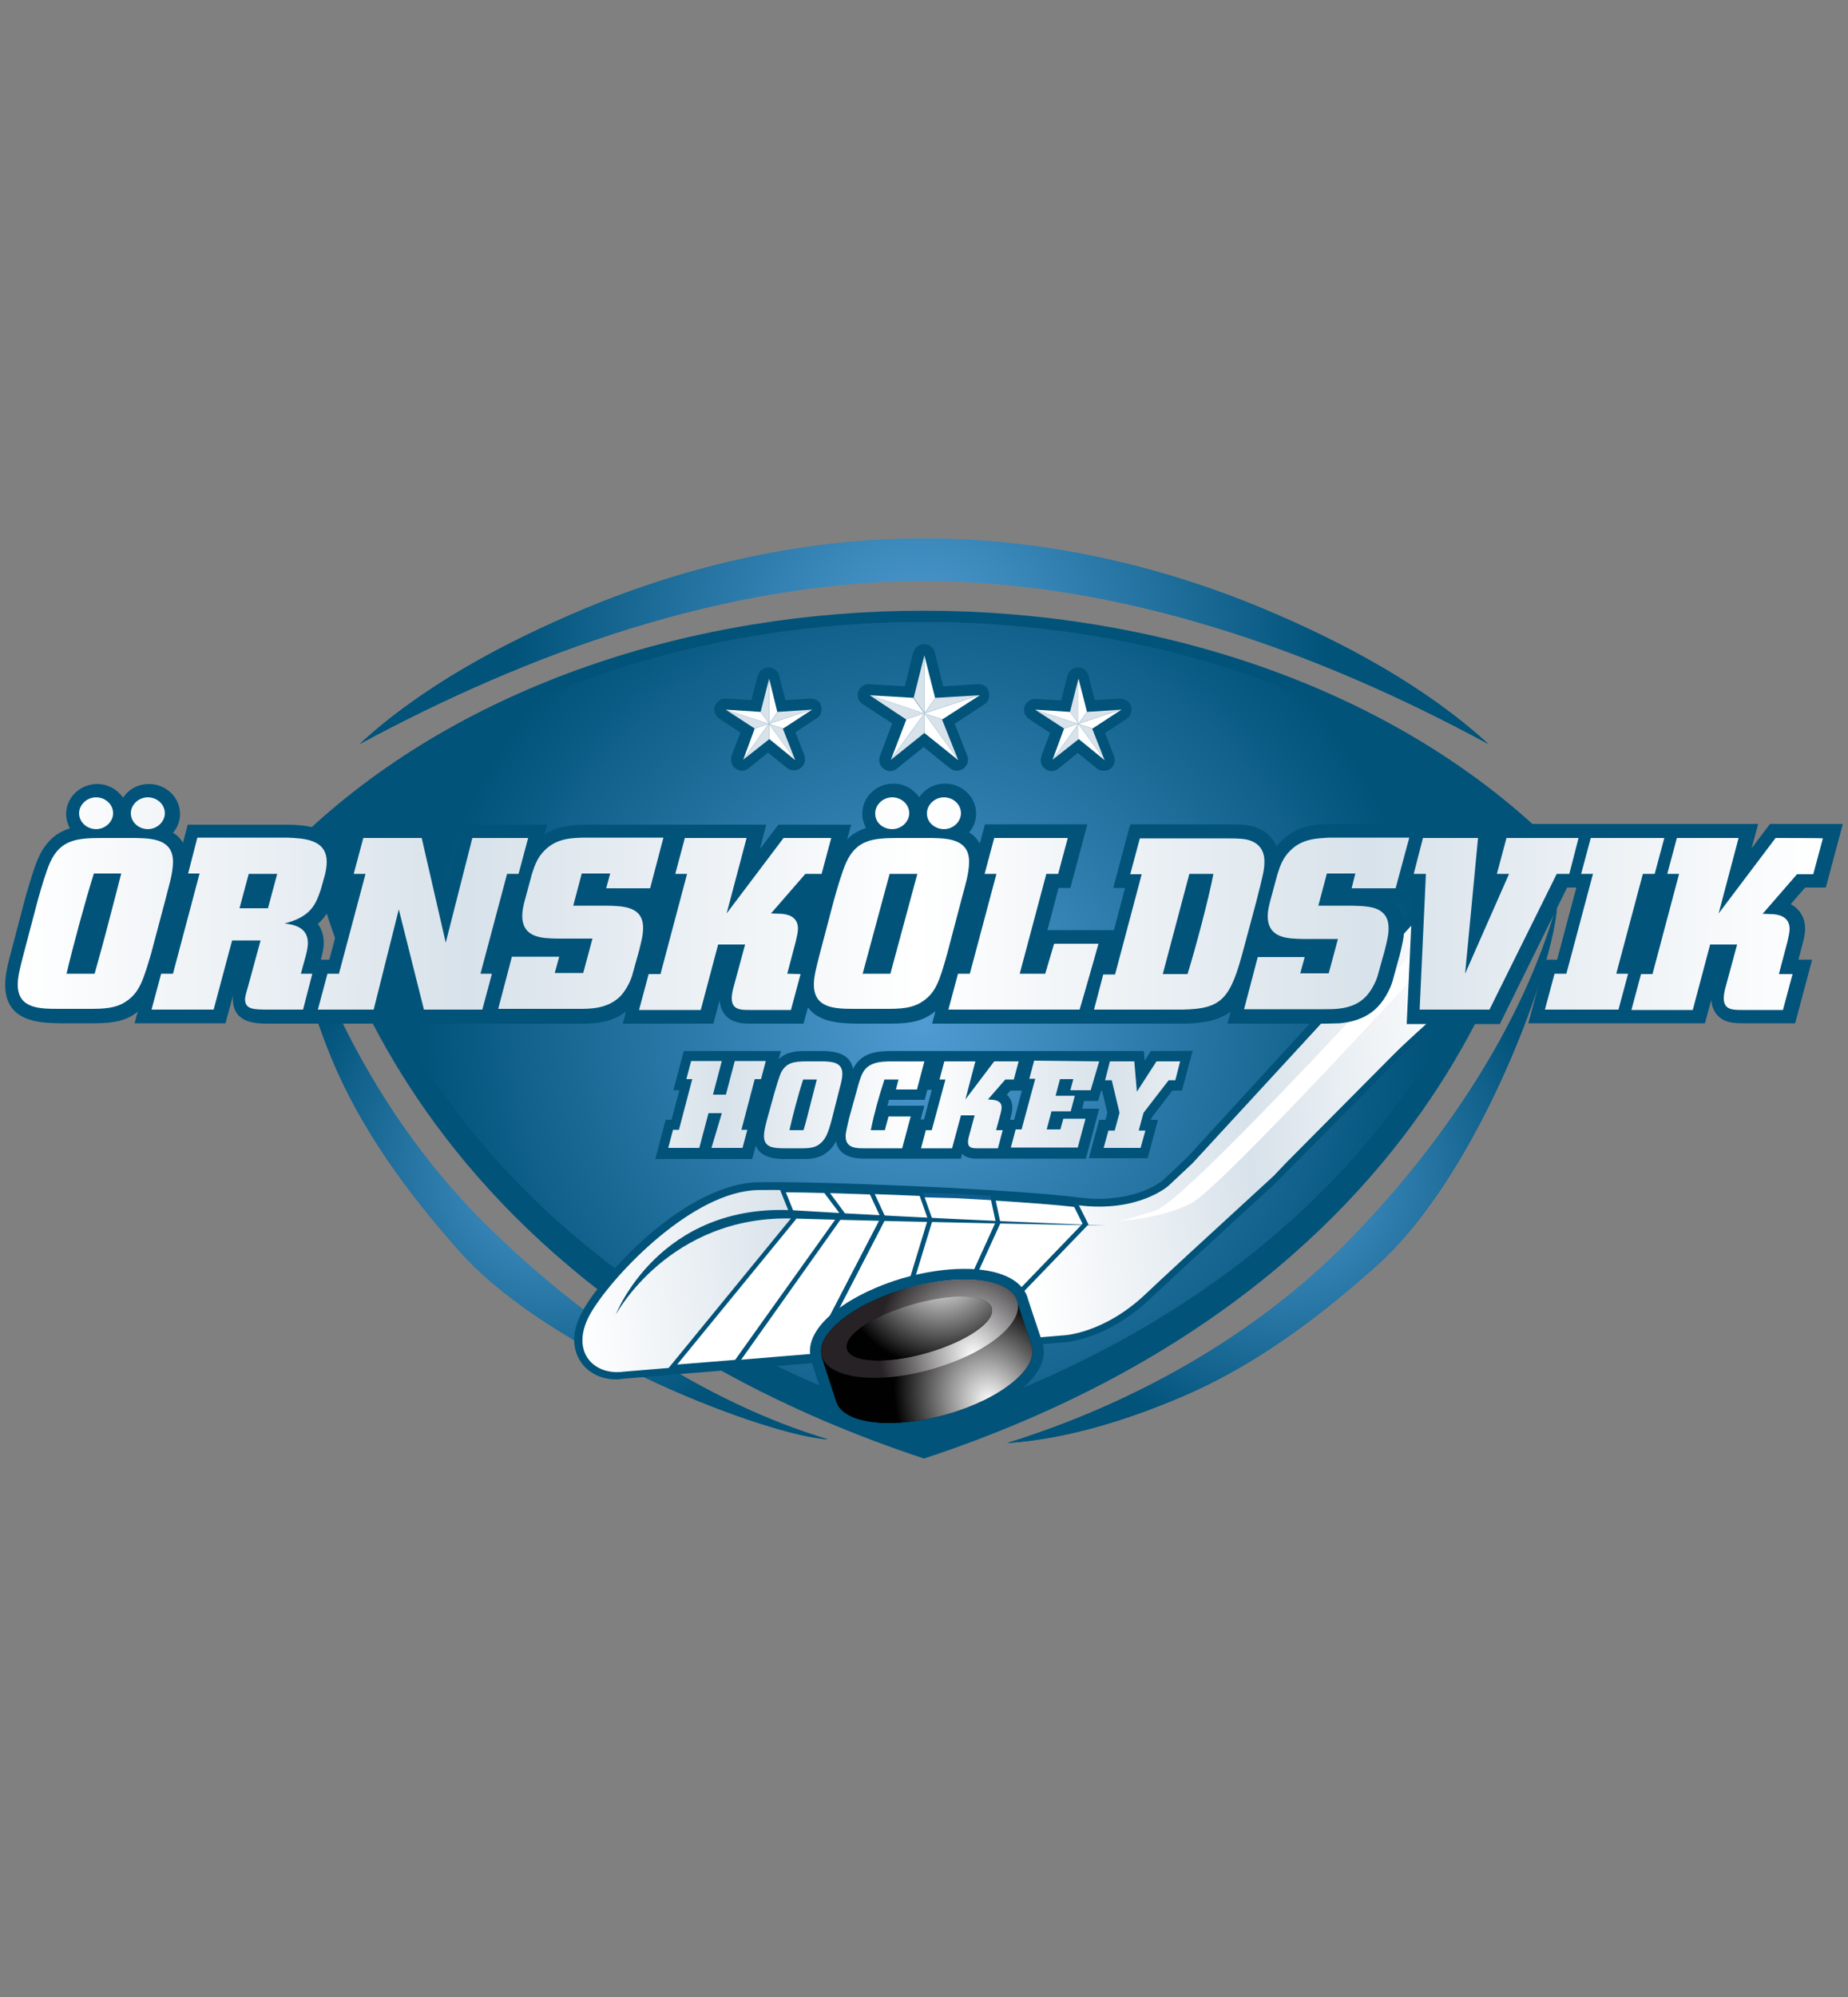 <?xml version="1.0" encoding="utf-8"?>
<!-- Generator: Adobe Illustrator 25.2.1, SVG Export Plug-In . SVG Version: 6.00 Build 0)  -->
<svg version="1.1" id="Layer_1" xmlns="http://www.w3.org/2000/svg" xmlns:xlink="http://www.w3.org/1999/xlink" x="0px" y="0px"
	 width="500px" height="540px" viewBox="0 0 500 540" style="enable-background:new 0 0 500 540;" xml:space="preserve">
<rect x="0" y="0" width="500" height="540" fill="#808080" stroke="none"/>
<style type="text/css">
	.st0{fill:#01537A;}
	.st1{fill:url(#SVGID_2_);}
	.st2{clip-path:url(#SVGID_4_);fill:url(#SVGID_6_);}
	.st3{fill:url(#SVGID_7_);}
	.st4{clip-path:url(#SVGID_10_);fill:url(#SVGID_11_);}
	.st5{fill:url(#SVGID_12_);}
	.st6{clip-path:url(#SVGID_15_);fill:url(#SVGID_16_);}
	.st7{fill:url(#SVGID_17_);}
	.st8{clip-path:url(#SVGID_19_);fill:url(#SVGID_20_);}
	.st9{fill:#0F5D8F;}
	.st10{fill:#D8E2EA;}
	.st11{fill:#FFFFFF;}
	.st12{clip-path:url(#SVGID_22_);fill:url(#SVGID_23_);}
	.st13{clip-path:url(#SVGID_25_);fill:url(#SVGID_26_);}
	.st14{clip-path:url(#SVGID_28_);fill:url(#SVGID_29_);}
	.st15{clip-path:url(#SVGID_31_);fill:url(#SVGID_32_);}
	.st16{clip-path:url(#SVGID_34_);fill:url(#SVGID_35_);}
	.st17{clip-path:url(#SVGID_37_);fill:url(#SVGID_38_);}
	.st18{clip-path:url(#SVGID_40_);fill:url(#SVGID_41_);}
	.st19{clip-path:url(#SVGID_43_);fill:url(#SVGID_44_);}
	.st20{clip-path:url(#SVGID_46_);fill:url(#SVGID_47_);}
	.st21{clip-path:url(#SVGID_49_);fill:url(#SVGID_50_);}
	.st22{clip-path:url(#SVGID_52_);fill:url(#SVGID_53_);}
	.st23{clip-path:url(#SVGID_55_);fill:url(#SVGID_56_);}
	.st24{clip-path:url(#SVGID_58_);fill:url(#SVGID_59_);}
	.st25{clip-path:url(#SVGID_61_);fill:url(#SVGID_62_);}
	.st26{clip-path:url(#SVGID_64_);fill:url(#SVGID_65_);}
	.st27{clip-path:url(#SVGID_67_);fill:url(#SVGID_68_);}
	.st28{clip-path:url(#SVGID_70_);fill:url(#SVGID_71_);}
	.st29{clip-path:url(#SVGID_73_);fill:url(#SVGID_74_);}
	.st30{fill:#15547E;}
	.st31{clip-path:url(#SVGID_76_);fill:url(#SVGID_77_);}
	.st32{fill:url(#SVGID_78_);}
	.st33{clip-path:url(#SVGID_81_);fill:url(#SVGID_82_);}
	.st34{fill:url(#SVGID_83_);}
	.st35{clip-path:url(#SVGID_86_);fill:url(#SVGID_87_);}
	.st36{fill:url(#SVGID_89_);}
	.st37{clip-path:url(#SVGID_91_);fill:url(#SVGID_92_);}
	.st38{fill:url(#SVGID_93_);}
	.st39{fill:url(#SVGID_94_);}
	.st40{fill:url(#SVGID_95_);}
	.st41{fill:url(#SVGID_96_);}
	.st42{fill:url(#SVGID_97_);}
	.st43{fill:url(#SVGID_98_);}
	.st44{fill:url(#SVGID_99_);}
	.st45{fill:url(#SVGID_100_);}
	.st46{fill:url(#SVGID_101_);}
	.st47{fill:url(#SVGID_102_);}
	.st48{fill:url(#SVGID_103_);}
	.st49{fill:url(#SVGID_104_);}
	.st50{fill:url(#SVGID_105_);}
	.st51{fill:url(#SVGID_106_);}
	.st52{fill:url(#SVGID_107_);}
	.st53{fill:url(#SVGID_108_);}
	.st54{fill:url(#SVGID_109_);}
</style>
<g>
	<g>
		<path class="st0" d="M250,394.4c154.5-51,166.8-169.6,166.8-169.6c-85.1-79.4-248.2-79.7-333.7,0C83.2,224.8,95.5,343.3,250,394.4
			"/>
	</g>
	<g>
		<g>
			
				<radialGradient id="SVGID_2_" cx="250" cy="263.288" r="136.924" gradientTransform="matrix(1 0 0 -1 0 540)" gradientUnits="userSpaceOnUse">
				<stop  offset="0" style="stop-color:#4D9BD2"/>
				<stop  offset="1" style="stop-color:#11537B"/>
			</radialGradient>
			<path id="SVGID_1_" class="st1" d="M89.6,224.7c0,0,11.8,112.2,160.4,160.5c148.6-48.3,160.4-160.5,160.4-160.5
				c-40.9-37.6-100.7-56.5-160.5-56.5C190.3,168.2,130.6,187,89.6,224.7"/>
		</g>
		<g>
			<defs>
				<path id="SVGID_3_" d="M89.6,224.7c0,0,11.8,112.2,160.4,160.5c148.6-48.3,160.4-160.5,160.4-160.5
					c-40.9-37.6-100.7-56.5-160.5-56.5C190.3,168.2,130.6,187,89.6,224.7"/>
			</defs>
			<clipPath id="SVGID_4_">
				<use xlink:href="#SVGID_3_"  style="overflow:visible;"/>
			</clipPath>
			
				<radialGradient id="SVGID_6_" cx="250" cy="263.292" r="136.926" gradientTransform="matrix(1 0 0 -1 0 540)" gradientUnits="userSpaceOnUse">
				<stop  offset="0" style="stop-color:#509BD2"/>
				<stop  offset="1" style="stop-color:#01537A"/>
			</radialGradient>
			<rect x="89.6" y="168.2" class="st2" width="320.8" height="217"/>
		</g>
	</g>
	<g>
		<g>
			
				<radialGradient id="SVGID_7_" cx="151.286" cy="225.325" r="73.639" gradientTransform="matrix(1 0 0 -1 0 540)" gradientUnits="userSpaceOnUse">
				<stop  offset="0" style="stop-color:#509BD2"/>
				<stop  offset="1" style="stop-color:#01537A"/>
			</radialGradient>
			<path id="SVGID_5_" class="st3" d="M89.6,285.9c7.8,19,20.3,36.2,34.5,52.2c25,28.3,84.3,50.3,99.9,51.1
				c-33.6-10-66.7-32.5-92.6-58.1c-25.8-25.5-43.4-58.3-52.9-91C79,255.2,83.6,271.1,89.6,285.9"/>
		</g>
		<g>
			<defs>
				<path id="SVGID_8_" d="M89.6,285.9c7.8,19,20.3,36.2,34.5,52.2c25,28.3,84.3,50.3,99.9,51.1c-33.6-10-66.7-32.5-92.6-58.1
					c-25.8-25.5-43.4-58.3-52.9-91C79,255.2,83.6,271.1,89.6,285.9"/>
			</defs>
			<clipPath id="SVGID_10_">
				<use xlink:href="#SVGID_8_"  style="overflow:visible;"/>
			</clipPath>
			
				<radialGradient id="SVGID_11_" cx="-382.058" cy="226.647" r="1.199" gradientTransform="matrix(61.544 0 0 61.544 23664.266 -13633.948)" gradientUnits="userSpaceOnUse">
				<stop  offset="0" style="stop-color:#509BD2"/>
				<stop  offset="1" style="stop-color:#01537A"/>
			</radialGradient>
			<rect x="78.6" y="240.1" class="st4" width="145.4" height="149.1"/>
		</g>
	</g>
	<g>
		<g>
			
				<radialGradient id="SVGID_12_" cx="346.9" cy="222.788" r="73.7" gradientTransform="matrix(1 0 0 -1 0 540)" gradientUnits="userSpaceOnUse">
				<stop  offset="0" style="stop-color:#509BD2"/>
				<stop  offset="1" style="stop-color:#01537A"/>
			</radialGradient>
			<path id="SVGID_9_" class="st5" d="M364.7,335.7c-25.5,25.9-58.7,44.1-92.2,54.5c15.6-1,31.9-6,47-12.4
				c19.4-8.2,36.7-21,52.7-35.3c28.4-25.2,48.9-83.2,49.1-98.3C412.2,277,390.2,309.8,364.7,335.7"/>
		</g>
		<g>
			<defs>
				<path id="SVGID_14_" d="M364.7,335.7c-25.5,25.9-58.7,44.1-92.2,54.5c15.6-1,31.9-6,47-12.4c19.4-8.2,36.7-21,52.7-35.3
					c28.4-25.2,48.9-83.2,49.1-98.3C412.2,277,390.2,309.8,364.7,335.7"/>
			</defs>
			<clipPath id="SVGID_15_">
				<use xlink:href="#SVGID_14_"  style="overflow:visible;"/>
			</clipPath>
			
				<radialGradient id="SVGID_16_" cx="-380.433" cy="226.682" r="1.168" gradientTransform="matrix(62.97 0 0 62.97 24302.715 -13956.923)" gradientUnits="userSpaceOnUse">
				<stop  offset="0" style="stop-color:#509BD2"/>
				<stop  offset="1" style="stop-color:#01537A"/>
			</radialGradient>
			<rect x="272.5" y="244.2" class="st6" width="148.8" height="146"/>
		</g>
	</g>
	<g>
		<g>
			
				<radialGradient id="SVGID_17_" cx="250.013" cy="366.551" r="109.78" gradientTransform="matrix(1 0 0 -1 0 540)" gradientUnits="userSpaceOnUse">
				<stop  offset="0" style="stop-color:#509BD2"/>
				<stop  offset="1" style="stop-color:#01537A"/>
			</radialGradient>
			<path id="SVGID_13_" class="st7" d="M250,145.6c-31.9,0-63.3,7.1-91.8,19c-22.2,9.3-44.2,21.2-60.9,36.6
				c45.2-24.4,98.7-44.1,152.7-44.1c54,0,107.6,19.6,152.7,44.1c-16.8-15.4-38.7-27.3-60.9-36.6C313.3,152.7,281.9,145.6,250,145.6z
				"/>
		</g>
		<g>
			<defs>
				<path id="SVGID_18_" d="M250,145.6c-31.9,0-63.3,7.1-91.8,19c-22.2,9.3-44.2,21.2-60.9,36.6c45.2-24.4,98.7-44.1,152.7-44.1
					c54,0,107.6,19.6,152.7,44.1c-16.8-15.4-38.7-27.3-60.9-36.6C313.3,152.7,281.9,145.6,250,145.6z"/>
			</defs>
			<clipPath id="SVGID_19_">
				<use xlink:href="#SVGID_18_"  style="overflow:visible;"/>
			</clipPath>
			
				<radialGradient id="SVGID_20_" cx="-385.578" cy="226.143" r="0.851" gradientTransform="matrix(129.264 0 0 129.264 50090.277 -29058.691)" gradientUnits="userSpaceOnUse">
				<stop  offset="0" style="stop-color:#509BD2"/>
				<stop  offset="1" style="stop-color:#01537A"/>
			</radialGradient>
			<rect x="97.3" y="145.6" class="st8" width="305.5" height="55.6"/>
		</g>
	</g>
	<polygon class="st9" points="317.1,310.4 316.6,310 316.6,310 316.6,310 	"/>
	<g>
		<g>
			<path class="st0" d="M264.8,185c-0.1,0-0.1,0-0.2,0l-9.4,0.6l-2.3-9.2c-0.3-1.3-1.5-2.2-2.9-2.2l0,0c-1.4,0-2.5,0.9-2.9,2.2
				l-2.3,9.2l-9.6-0.6c-1.3-0.1-2.5,0.8-3,2c-0.4,1.3,0.1,2.7,1.2,3.4l8,5.2l-3.2,8.5c0,0,0,0,0,0.1l-0.1,0.2
				c-0.5,1.3-0.1,2.7,1,3.5c0.5,0.4,1.1,0.6,1.7,0.6c0.7,0,1.3-0.2,1.9-0.7l7.2-5.8l7.2,5.8c1,0.8,2.5,0.8,3.6,0
				c1.1-0.8,1.5-2.3,1-3.5l-3.4-8.6l8.1-5.3c1.1-0.7,1.5-2.1,1.1-3.4C267.3,185.8,266.1,185,264.8,185z"/>
			<path class="st0" d="M306,190.9c-0.3-1-1.2-1.7-2.2-1.9c-0.3-0.1-0.6-0.1-0.9-0.1l-6.7,0.4l-1.7-6.6c-0.3-1.4-1.6-2.3-3-2.2
				c-1.3,0.1-2.4,1-2.7,2.3l-1.7,6.6l-6.9-0.4c-1.3-0.1-2.5,0.8-3,2c-0.4,1.3,0.1,2.7,1.2,3.4l5.7,3.8l-2.3,6.1c0,0,0,0.1,0,0.1
				c0,0,0,0.1,0,0.1c-0.5,1.2-0.1,2.7,1,3.4c0.5,0.4,1.1,0.6,1.7,0.6c0.7,0,1.3-0.2,1.9-0.7l5.2-4.2l5.2,4.2c1,0.8,2.5,0.8,3.6,0.1
				c1.1-0.8,1.5-2.2,1-3.5c0-0.1-0.1-0.1-0.1-0.2l-2.3-6l5.8-3.8C306,193.6,306.4,192.2,306,190.9z"/>
			<path class="st0" d="M220.1,189c-0.3-0.1-0.6-0.1-0.9-0.1l-6.7,0.4l-1.7-6.6c-0.3-1.3-1.5-2.2-2.9-2.2l0,0
				c-1.4,0-2.5,0.9-2.9,2.2l-1.7,6.6l-6.9-0.4c-1.3-0.1-2.5,0.8-3,2c-0.4,1.3,0.1,2.7,1.2,3.4l5.7,3.8l-2.3,6.1c0,0,0,0,0,0
				c0,0,0,0.1,0,0.1c-0.5,1.2-0.1,2.7,1,3.5c0.5,0.4,1.1,0.6,1.7,0.6c0.7,0,1.3-0.2,1.9-0.7l5.2-4.2l5.2,4.2c1,0.8,2.5,0.8,3.6,0
				c1.1-0.8,1.5-2.2,1-3.5c0,0,0,0,0-0.1l-2.4-6.1l5.8-3.8c1.1-0.7,1.6-2.1,1.1-3.4C222,189.9,221.1,189.2,220.1,189z"/>
		</g>
		<g>
			<polygon class="st10" points="247.2,188.7 247.2,188.7 250.1,192.8 250.1,177.2 			"/>
			<polygon class="st11" points="245.1,194.5 245.2,194.6 241.1,205.3 250.1,192.9 250,192.9 			"/>
			<polygon class="st10" points="235.3,188 245.1,194.5 250,192.9 			"/>
			<g>
				<g>
					<defs>
						<polygon id="SVGID_21_" points="250,192.9 250.1,192.9 250.1,192.9 250.1,192.9 						"/>
					</defs>
					<clipPath id="SVGID_22_">
						<use xlink:href="#SVGID_21_"  style="overflow:visible;"/>
					</clipPath>
					
						<linearGradient id="SVGID_23_" gradientUnits="userSpaceOnUse" x1="8.366" y1="15487.748" x2="10.719" y2="15487.748" gradientTransform="matrix(-1.400000e-03 -3.420000e-02 3.420000e-02 -1.400000e-03 -279.595 214.905)">
						<stop  offset="0" style="stop-color:#FFFFFF"/>
						<stop  offset="0.25" style="stop-color:#CCD8E1"/>
						<stop  offset="0.5" style="stop-color:#FFFFFF"/>
						<stop  offset="0.75" style="stop-color:#CCD8E1"/>
						<stop  offset="1" style="stop-color:#FFFFFF"/>
					</linearGradient>
					<rect x="250" y="192.9" class="st12" width="0.1" height="0.1"/>
				</g>
			</g>
			<polygon class="st11" points="235.2,188 235.3,188 250,192.9 250.1,192.9 250.1,192.9 247.1,188.7 			"/>
			<g>
				<g>
					<defs>
						<polygon id="SVGID_24_" points="250.1,192.9 250.1,192.9 250.1,192.9 						"/>
					</defs>
					<clipPath id="SVGID_25_">
						<use xlink:href="#SVGID_24_"  style="overflow:visible;"/>
					</clipPath>
					
						<linearGradient id="SVGID_26_" gradientUnits="userSpaceOnUse" x1="-47.007" y1="14321.666" x2="-44.6" y2="14321.666" gradientTransform="matrix(-1.600000e-03 -3.710000e-02 3.710000e-02 -1.600000e-03 -281.3 214.124)">
						<stop  offset="0" style="stop-color:#FFFFFF"/>
						<stop  offset="0.25" style="stop-color:#CCD8E1"/>
						<stop  offset="0.5" style="stop-color:#FFFFFF"/>
						<stop  offset="0.75" style="stop-color:#CCD8E1"/>
						<stop  offset="1" style="stop-color:#FFFFFF"/>
					</linearGradient>
					<rect x="250.1" y="192.9" class="st13" width="0" height="0.1"/>
				</g>
			</g>
			<polygon class="st10" points="241.1,205.3 241,205.5 250.1,198.2 250.1,192.9 250.1,192.9 			"/>
			<g>
				<g>
					<defs>
						<polygon id="SVGID_27_" points="250.1,192.9 250.1,192.9 250.1,192.9 						"/>
					</defs>
					<clipPath id="SVGID_28_">
						<use xlink:href="#SVGID_27_"  style="overflow:visible;"/>
					</clipPath>
				</g>
			</g>
			<g>
				<g>
					<defs>
						<rect id="SVGID_30_" x="250.1" y="192.9" width="0" height="0"/>
					</defs>
					<clipPath id="SVGID_29_">
						<use xlink:href="#SVGID_30_"  style="overflow:visible;"/>
					</clipPath>
					
						<linearGradient id="SVGID_31_" gradientUnits="userSpaceOnUse" x1="250.121" y1="192.866" x2="250.129" y2="192.866" gradientTransform="matrix(-2.000000e-04 -5.900000e-03 5.900000e-03 -2.000000e-04 -272.507 225.641)">
						<stop  offset="0" style="stop-color:#FFFFFF"/>
						<stop  offset="0.25" style="stop-color:#CCD8E1"/>
						<stop  offset="0.5" style="stop-color:#FFFFFF"/>
						<stop  offset="0.75" style="stop-color:#CCD8E1"/>
						<stop  offset="1" style="stop-color:#FFFFFF"/>
					</linearGradient>
					<rect x="250.1" y="192.9" style="clip-path:url(#SVGID_29_);fill:url(#SVGID_31_);" width="0" height="0"/>
				</g>
			</g>
			<polygon class="st11" points="250.1,177.2 250.1,192.9 250.1,192.9 250.1,192.9 253.1,188.7 253,188.7 250.1,177.2 			"/>
			<g>
				<g>
					<defs>
						<polygon id="SVGID_33_" points="250.1,192.9 250.1,192.9 250.1,192.9 						"/>
					</defs>
					<clipPath id="SVGID_32_">
						<use xlink:href="#SVGID_33_"  style="overflow:visible;"/>
					</clipPath>
				</g>
			</g>
			<polygon class="st11" points="264.9,188 250.1,192.9 250.1,192.9 250.2,193 255,194.5 265.1,188 			"/>
			<polygon class="st10" points="253.1,188.7 250.1,192.9 264.9,188 			"/>
			<polygon class="st10" points="250.2,193 259.2,205.4 254.9,194.6 255,194.5 			"/>
			<g>
				<g>
					<defs>
						<polygon id="SVGID_36_" points="250.1,192.9 250.1,192.9 250.2,193 250.1,192.9 						"/>
					</defs>
					<clipPath id="SVGID_34_">
						<use xlink:href="#SVGID_36_"  style="overflow:visible;"/>
					</clipPath>
					
						<linearGradient id="SVGID_35_" gradientUnits="userSpaceOnUse" x1="-155.432" y1="9305.338" x2="-153.025" y2="9305.338" gradientTransform="matrix(-2.400000e-03 -5.750000e-02 5.750000e-02 -2.400000e-03 -285.269 206.381)">
						<stop  offset="0" style="stop-color:#FFFFFF"/>
						<stop  offset="0.25" style="stop-color:#CCD8E1"/>
						<stop  offset="0.5" style="stop-color:#FFFFFF"/>
						<stop  offset="0.75" style="stop-color:#CCD8E1"/>
						<stop  offset="1" style="stop-color:#FFFFFF"/>
					</linearGradient>
					<rect x="250.1" y="192.9" class="st16" width="0.1" height="0.1"/>
				</g>
			</g>
			<polygon class="st11" points="250.1,198.2 250.1,198.2 259.2,205.5 259.2,205.4 250.2,193 250.1,192.9 			"/>
			<polygon class="st10" points="289.5,192.5 289.5,192.5 291.8,195.7 291.8,183.5 			"/>
			<polygon class="st11" points="287.9,197 287.9,197 284.8,205.4 291.8,195.7 291.7,195.7 			"/>
			<polygon class="st10" points="280.2,192 287.9,197 291.7,195.7 			"/>
			<g>
				<g>
					<defs>
						<polygon id="SVGID_39_" points="291.7,195.7 291.8,195.7 291.8,195.7 291.8,195.7 						"/>
					</defs>
					<clipPath id="SVGID_37_">
						<use xlink:href="#SVGID_39_"  style="overflow:visible;"/>
					</clipPath>
					
						<linearGradient id="SVGID_38_" gradientUnits="userSpaceOnUse" x1="3.762" y1="20770.629" x2="5.89" y2="20770.629" gradientTransform="matrix(-1.100000e-03 -2.660000e-02 2.660000e-02 -1.100000e-03 -260.747 218.703)">
						<stop  offset="0" style="stop-color:#FFFFFF"/>
						<stop  offset="0.25" style="stop-color:#CCD8E1"/>
						<stop  offset="0.5" style="stop-color:#FFFFFF"/>
						<stop  offset="0.75" style="stop-color:#CCD8E1"/>
						<stop  offset="1" style="stop-color:#FFFFFF"/>
					</linearGradient>
					<rect x="291.7" y="195.7" class="st17" width="0.1" height="0.1"/>
				</g>
			</g>
			<polygon class="st11" points="280.2,191.9 280.2,192 291.7,195.7 291.8,195.7 291.8,195.7 289.5,192.5 			"/>
			<g>
				<g>
					<defs>
						<polygon id="SVGID_42_" points="291.8,195.7 291.8,195.8 291.8,195.7 						"/>
					</defs>
					<clipPath id="SVGID_40_">
						<use xlink:href="#SVGID_42_"  style="overflow:visible;"/>
					</clipPath>
					
						<linearGradient id="SVGID_41_" gradientUnits="userSpaceOnUse" x1="-26.818" y1="19199.949" x2="-24.228" y2="19199.949" gradientTransform="matrix(-1.200000e-03 -2.880000e-02 2.880000e-02 -1.200000e-03 -261.221 218.039)">
						<stop  offset="0" style="stop-color:#FFFFFF"/>
						<stop  offset="0.25" style="stop-color:#CCD8E1"/>
						<stop  offset="0.5" style="stop-color:#FFFFFF"/>
						<stop  offset="0.75" style="stop-color:#CCD8E1"/>
						<stop  offset="1" style="stop-color:#FFFFFF"/>
					</linearGradient>
					<rect x="291.8" y="195.7" class="st18" width="0" height="0.1"/>
				</g>
			</g>
			<polygon class="st10" points="284.8,205.4 284.7,205.5 291.8,199.9 291.8,195.8 291.8,195.7 			"/>
			<g>
				<g>
					<defs>
						<rect id="SVGID_48_" x="291.8" y="195.7" width="0" height="0"/>
					</defs>
					<clipPath id="SVGID_43_">
						<use xlink:href="#SVGID_48_"  style="overflow:visible;"/>
					</clipPath>
				</g>
			</g>
			<polygon class="st11" points="291.8,183.5 291.8,195.7 291.8,195.7 291.8,195.7 294.1,192.5 294.1,192.5 291.8,183.5 			"/>
			<g>
				<g>
					<defs>
						<polygon id="SVGID_51_" points="291.8,195.7 291.8,195.7 291.8,195.7 						"/>
					</defs>
					<clipPath id="SVGID_44_">
						<use xlink:href="#SVGID_51_"  style="overflow:visible;"/>
					</clipPath>
				</g>
			</g>
			<polygon class="st11" points="303.2,191.9 291.8,195.7 291.8,195.7 291.8,195.8 295.6,197 303.4,191.9 			"/>
			<polygon class="st10" points="294.1,192.5 291.8,195.7 303.2,191.9 			"/>
			<polygon class="st10" points="291.8,195.8 298.8,205.4 295.5,197 295.6,197 			"/>
			<g>
				<g>
					<defs>
						<polygon id="SVGID_54_" points="291.8,195.7 291.8,195.8 291.8,195.8 291.8,195.7 						"/>
					</defs>
					<clipPath id="SVGID_46_">
						<use xlink:href="#SVGID_54_"  style="overflow:visible;"/>
					</clipPath>
					
						<linearGradient id="SVGID_47_" gradientUnits="userSpaceOnUse" x1="-149.494" y1="12471.444" x2="-147.034" y2="12471.444" gradientTransform="matrix(-1.900000e-03 -4.460000e-02 4.460000e-02 -1.900000e-03 -264.697 212.825)">
						<stop  offset="0" style="stop-color:#FFFFFF"/>
						<stop  offset="0.25" style="stop-color:#CCD8E1"/>
						<stop  offset="0.5" style="stop-color:#FFFFFF"/>
						<stop  offset="0.75" style="stop-color:#CCD8E1"/>
						<stop  offset="1" style="stop-color:#FFFFFF"/>
					</linearGradient>
					<rect x="291.8" y="195.7" class="st20" width="0.1" height="0.1"/>
				</g>
			</g>
			<polygon class="st11" points="291.8,199.8 291.8,199.8 298.8,205.5 298.8,205.4 291.8,195.8 291.8,195.8 			"/>
			<polygon class="st10" points="205.8,192.5 205.8,192.5 208.1,195.7 208.1,183.5 			"/>
			<polygon class="st11" points="204.2,197 204.2,197 201.1,205.4 208,195.7 208,195.7 			"/>
			<polygon class="st10" points="196.5,192 204.2,197 208,195.7 			"/>
			<g>
				<g>
					<defs>
						<polygon id="SVGID_57_" points="208,195.7 208,195.7 208.1,195.7 208.1,195.7 						"/>
					</defs>
					<clipPath id="SVGID_49_">
						<use xlink:href="#SVGID_57_"  style="overflow:visible;"/>
					</clipPath>
					
						<linearGradient id="SVGID_50_" gradientUnits="userSpaceOnUse" x1="78.644" y1="18958.037" x2="81.075" y2="18958.037" gradientTransform="matrix(-1.100000e-03 -2.660000e-02 2.660000e-02 -1.100000e-03 -296.172 218.703)">
						<stop  offset="0" style="stop-color:#FFFFFF"/>
						<stop  offset="0.25" style="stop-color:#CCD8E1"/>
						<stop  offset="0.5" style="stop-color:#FFFFFF"/>
						<stop  offset="0.75" style="stop-color:#CCD8E1"/>
						<stop  offset="1" style="stop-color:#FFFFFF"/>
					</linearGradient>
					<rect x="208" y="195.7" class="st21" width="0.1" height="0.1"/>
				</g>
			</g>
			<polygon class="st11" points="196.5,191.9 196.5,192 208,195.7 208.1,195.7 208.1,195.7 205.8,192.5 			"/>
			<g>
				<g>
					<defs>
						<polygon id="SVGID_60_" points="208,195.7 208.1,195.8 208.1,195.7 						"/>
					</defs>
					<clipPath id="SVGID_52_">
						<use xlink:href="#SVGID_60_"  style="overflow:visible;"/>
					</clipPath>
					
						<linearGradient id="SVGID_53_" gradientUnits="userSpaceOnUse" x1="42.846" y1="17526.139" x2="45.436" y2="17526.139" gradientTransform="matrix(-1.200000e-03 -2.880000e-02 2.880000e-02 -1.200000e-03 -296.646 218.039)">
						<stop  offset="0" style="stop-color:#FFFFFF"/>
						<stop  offset="0.25" style="stop-color:#CCD8E1"/>
						<stop  offset="0.5" style="stop-color:#FFFFFF"/>
						<stop  offset="0.75" style="stop-color:#CCD8E1"/>
						<stop  offset="1" style="stop-color:#FFFFFF"/>
					</linearGradient>
					<rect x="208" y="195.7" class="st22" width="0" height="0.1"/>
				</g>
			</g>
			<polygon class="st10" points="201.1,205.4 201,205.5 208.1,199.9 208.1,195.8 208,195.7 			"/>
			<g>
				<g>
					<defs>
						<rect id="SVGID_66_" x="208.1" y="195.7" width="0" height="0"/>
					</defs>
					<clipPath id="SVGID_55_">
						<use xlink:href="#SVGID_66_"  style="overflow:visible;"/>
					</clipPath>
					
						<linearGradient id="SVGID_56_" gradientUnits="userSpaceOnUse" x1="208.065" y1="195.701" x2="208.069" y2="195.701" gradientTransform="matrix(-2.000000e-04 -4.600000e-03 4.600000e-03 -2.000000e-04 -290.561 227.522)">
						<stop  offset="0" style="stop-color:#FFFFFF"/>
						<stop  offset="0.25" style="stop-color:#CCD8E1"/>
						<stop  offset="0.5" style="stop-color:#FFFFFF"/>
						<stop  offset="0.75" style="stop-color:#CCD8E1"/>
						<stop  offset="1" style="stop-color:#FFFFFF"/>
					</linearGradient>
					<rect x="208.1" y="195.7" class="st23" width="0" height="0"/>
				</g>
			</g>
			<polygon class="st11" points="208.1,183.5 208.1,195.7 208.1,195.7 208.1,195.7 210.4,192.5 210.3,192.5 208.1,183.5 			"/>
			<polygon class="st11" points="219.5,191.9 208.1,195.7 208.1,195.7 208.1,195.8 211.9,197 219.7,191.9 			"/>
			<polygon class="st10" points="210.4,192.5 208.1,195.7 219.5,191.9 			"/>
			<polygon class="st10" points="208.1,195.8 215.1,205.4 211.8,197 211.9,197 			"/>
			<g>
				<g>
					<defs>
						<circle id="SVGID_72_" cx="208.1" cy="195.7" r="0"/>
					</defs>
					<clipPath id="SVGID_58_">
						<use xlink:href="#SVGID_72_"  style="overflow:visible;"/>
					</clipPath>
					
						<linearGradient id="SVGID_59_" gradientUnits="userSpaceOnUse" x1="-103.37" y1="11390.61" x2="-100.91" y2="11390.61" gradientTransform="matrix(-1.900000e-03 -4.460000e-02 4.460000e-02 -1.900000e-03 -300.123 212.825)">
						<stop  offset="0" style="stop-color:#FFFFFF"/>
						<stop  offset="0.25" style="stop-color:#CCD8E1"/>
						<stop  offset="0.5" style="stop-color:#FFFFFF"/>
						<stop  offset="0.75" style="stop-color:#CCD8E1"/>
						<stop  offset="1" style="stop-color:#FFFFFF"/>
					</linearGradient>
					<rect x="208.1" y="195.7" class="st24" width="0.1" height="0.1"/>
				</g>
			</g>
			<polygon class="st11" points="208.1,199.8 208.1,199.8 215.1,205.5 215.1,205.4 208.1,195.8 208.1,195.8 			"/>
		</g>
	</g>
	<g>
		<g>
			<path class="st30" d="M394.6,236.9l0.4-2.1l-1.5,1.6l-71.3,77.7l-6.4,5.9h0c0,0-4.9,4.5-14.9,5.4c-2.7,0.2-5.7,0.2-9.2-0.2
				c-8.3-1.1-25.6-2.2-42.9-3c-17.4-0.8-34.9-1.3-43.7-1.1c-0.5,0-1.1,0-1.6,0.1c-4.4,0.4-9,2-13.5,4.4c-6.7,3.6-13.1,8.8-18.5,14.1
				c-5.4,5.3-9.7,10.7-12,14.5c-2,3.4-2.8,6.4-2.6,9c0.2,2.7,1.6,4.9,3.6,6.4c2,1.4,4.7,2.1,7.6,1.8c0.2,0,0.5-0.1,0.7-0.1l0,0
				l118.7-9.8l0,0c0,0,0.2,0,0.5,0c1.1-0.1,4.2-0.5,8.3-2.2c4.1-1.7,9.2-4.5,14.4-9.6c1.2-1.2,5.1-4.8,11-10.2
				c5.9-5.5,13.9-12.8,23.4-21.5l-0.2-0.3l0.2,0.1l0.1,0.1c0,0,0.1-0.1,0.1-0.2c0.3-0.3,0.8-0.9,1.4-1.5c0.6-0.6,1.2-1.2,1.6-1.7
				l0,0l28.6-28.8l0.1-0.1l0-0.1C396.5,266.7,415.3,253.3,394.6,236.9z M344.7,317.4L344.7,317.4l0.1-0.4L344.7,317.4z M344.9,317.7
				L344.9,317.7l0.4,0.1L344.9,317.7z"/>
			<path class="st0" d="M166.8,373c-2.7,0-5.2-0.7-7.2-2.2c-2.4-1.7-3.9-4.4-4.2-7.4c-0.3-3.1,0.7-6.4,2.8-9.9
				c2.6-4.3,7.2-9.8,12.2-14.8c4.3-4.3,11.1-10.2,18.8-14.3c5-2.6,9.7-4.2,14-4.6c0.6-0.1,1.1-0.1,1.7-0.1
				c8.7-0.2,25.7,0.3,43.8,1.1c19.4,0.9,35.5,2,43.1,3c3.1,0.4,6.2,0.5,8.9,0.2c9.3-0.8,13.9-4.8,14.1-5l6.3-5.9l75.9-82.8
				c0,0,7.7,15.5,7.9,20.6c0.4,9.8-9.4,19.1-20.8,29.8c-2,1.9-4.1,3.8-6.1,5.9l-0.1,0.2l-33.3,33.6c-8.9,8.1-16.3,15-22,20.2
				c-6.3,5.8-9.8,9.1-11,10.2c-4.6,4.4-9.6,7.8-14.9,9.9c-4.3,1.7-7.5,2.2-8.7,2.3c-0.4,0-0.6,0-0.6,0l-118.6,9.8
				c-0.2,0-0.5,0.1-0.7,0.1C167.7,372.9,167.3,373,166.8,373L166.8,373z M208.8,322.6c-1.4,0-2.6,0-3.7,0c-0.5,0-1,0-1.5,0.1
				c-3.9,0.3-8.3,1.8-12.9,4.2c-7.4,4-14,9.7-18.2,13.9c-4.9,4.8-9.3,10.2-11.8,14.3c-1.8,2.9-2.6,5.7-2.4,8.2
				c0.2,2.2,1.3,4.1,3,5.3c1.7,1.2,4.1,1.8,6.6,1.6c0.2,0,0.4,0,0.7-0.1l119-9.8l0,0l0.2,0c1.1-0.1,4-0.5,7.9-2.1
				c5-2,9.7-5.1,14-9.3c1.2-1.1,4.8-4.5,11-10.3c5.8-5.3,13.5-12.4,22.6-20.8l-0.1-0.2l0.2-0.9l0.8,0.2c0.4-0.4,0.9-1,1.5-1.6
				c0.6-0.6,1.1-1.2,1.5-1.6l28.7-29c2.1-2.1,4.2-4.1,6.3-6c10.9-10.3,20.3-19.2,19.9-27.6c-0.2-4.3-2.9-8.5-8.4-12.9l-70.6,77
				l-6.4,6l-0.5-0.5l0.5,0.5c-0.5,0.5-5.7,4.8-15.7,5.7c-2.8,0.2-6.2,0.2-9.5-0.2c-7.5-1-23.5-2.1-42.8-3
				C232.9,323,218,322.6,208.8,322.6L208.8,322.6z"/>
		</g>
		<g>
			<g>
				<defs>
					<path id="SVGID_75_" d="M322.6,314.6l-6.4,6c0,0-8.1,7.4-24.6,5.3c-16.5-2.1-69-4.4-86.5-4.1s-38.7,22.4-45,32.8
						c-6.3,10.4,0.2,17.5,8.7,16.3l118.8-9.8c0,0,11.1-0.3,22.8-11.6c2.5-2.4,15.5-14.4,34.5-31.8c-0.2,0.1,2.2-2.3,3.2-3.4
						l28.6-28.8c16.2-16.3,36.6-26.9,17.5-48.6L322.6,314.6z"/>
				</defs>
				<clipPath id="SVGID_61_">
					<use xlink:href="#SVGID_75_"  style="overflow:visible;"/>
				</clipPath>
				
					<linearGradient id="SVGID_62_" gradientUnits="userSpaceOnUse" x1="-384.939" y1="227.119" x2="-382.572" y2="227.119" gradientTransform="matrix(103.919 -9.092 9.092 103.919 38090.02 -26786.873)">
					<stop  offset="0" style="stop-color:#FFFFFF"/>
					<stop  offset="0.25" style="stop-color:#D8E2EA"/>
					<stop  offset="0.5" style="stop-color:#FFFFFF"/>
					<stop  offset="0.75" style="stop-color:#D8E2EA"/>
					<stop  offset="1" style="stop-color:#FFFFFF"/>
				</linearGradient>
				<polygon class="st25" points="141.9,237.9 392.1,216 405.6,371 155.5,392.9 				"/>
			</g>
		</g>
		<g>
			<path class="st11" d="M236.8,365.2l42.6-34.8l-4.6-6.1c-5-0.3-10.5-0.7-16.2-1l-14.8-0.4L230,365.7L236.8,365.2z"/>
			<path class="st9" d="M236.8,365.2l0.4,0.5l42.6-34.8l0.4-0.4l-0.3-0.4l-4.6-6.1l-0.2-0.2l-0.3,0c-5-0.3-10.5-0.7-16.2-1h0h0
				l-14.8-0.4l-0.5,0l-0.1,0.5l-13.8,42.8l-0.3,0.8l0.9-0.1l6.7-0.6l0.2,0l0.2-0.1L236.8,365.2l-0.1-0.6l-6.7,0.6l0.1,0.6l0.6,0.2
				l13.8-42.8l-0.6-0.2l0,0.6l14.8,0.4l0-0.6l0,0.6c5.7,0.3,11.2,0.6,16.1,1l0.1-0.6l-0.5,0.3l4.6,6.1l0.5-0.4L279,330l-42.6,34.8
				L236.8,365.2l-0.1-0.6L236.8,365.2z"/>
			<path class="st11" d="M249.3,322.9c-9-0.4-18-0.7-25.8-0.9l-19.8,45.9l0.1,0.1l36.2-3l5.1-13.2l7.6-24.8L249.3,322.9z"/>
			<path class="st0" d="M249.3,322.9l0-0.6c-9-0.4-18-0.7-25.9-0.9l-0.5,0l-0.2,0.4L203,367.7l-0.2,0.5l0.5,0.3l0.1,0l0.2,0.1l0.2,0
				l36.2-3l0.4,0l0.1-0.4l5.1-13.2l0,0v0l6.7-22l0.1-0.3l-0.2-0.2l-2.4-6.8l-0.2-0.2l-0.3,0L249.3,322.9l-0.5,0.4l2.4,6.8l0.5-0.4
				l-0.6-0.2l-6.7,22l0.6,0.2l-0.6-0.2l-5.1,13.2l0.6,0.2l-0.1-0.6l-36.2,3l0.1,0.6l0.3-0.5l-0.1-0.1l-0.3,0.5l0.6,0.2l19.8-45.9
				l-0.6-0.2l0,0.6c7.9,0.2,16.9,0.5,25.8,0.9L249.3,322.9l-0.5,0.4L249.3,322.9z"/>
			<path class="st11" d="M261.9,364l31.8-33l-2.6-5.2c-5-0.6-13.1-1.3-22.4-1.8l-3.5,10l-31,31.5L261.9,364z"/>
			<path class="st0" d="M261.9,364l0.5,0.4l31.8-33l0.3-0.3l-0.2-0.4l-2.6-5.2l-0.2-0.3l-0.3,0c-5.1-0.6-13.1-1.3-22.5-1.8l-0.5,0
				l-0.2,0.5l1.4,6.5l0.6,0.2l-0.5-0.4l-15.2,33.4l-21.8,2.6l22.3-1.6l7,0.1l0.3,0l0.2-0.2L261.9,364l0-0.6l-7-0.1l0,0.6l0.5,0.4
				l15.2-33.4l0.1-0.1l0-0.1l-1.4-6.5l-0.6-0.2l-0.1,0.6c9.3,0.6,17.4,1.2,22.4,1.8l0.1-0.6l-0.6,0.3l2.6,5.2l0.6-0.3l-0.5-0.4
				l-31.8,33L261.9,364l0-0.6L261.9,364z"/>
			<path class="st11" d="M194.2,368.7l25.4-2.1l19.6-35.9l-3.4-8.3c-5.8-0.2-11.3-0.4-16.2-0.5L194.2,368.7z"/>
			<path class="st0" d="M194.2,368.7l0.1,0.6l25.4-2.1l0.4,0l0.2-0.3l19.3-37.3l0.1-0.2l-0.1-0.2l-3.2-6.9l-0.2-0.4l-0.4,0
				c-5.8-0.2-11.3-0.4-16.2-0.5h-0.4l-0.2,0.3l-25.4,46.8l-0.5,1l1.1-0.1L194.2,368.7l0.6,0.3l25.4-46.8l-0.6-0.3l0,0.6
				c4.9,0.1,10.4,0.3,16.2,0.5l0-0.6l-0.6,0.2l3.2,6.9l0.6-0.2l-0.6-0.3L219,366.4l0.6,0.3l-0.1-0.6l-25.4,2.1L194.2,368.7l0.6,0.3
				L194.2,368.7z"/>
			<path class="st11" d="M214.8,329.5l-32.9,40.3l17.4-1.4l28.6-40.3l-4.5-6.1c-4.3-0.1-8.2-0.2-11.6-0.2L214.8,329.5z"/>
			<path class="st0" d="M214.8,329.5l-0.5-0.4l-32.9,40.2l-0.9,1.1l1.4-0.1l17.4-1.4l0.3,0l0.2-0.2l28.6-40.3l0.2-0.3l-0.2-0.3
				l-4.5-6.1l-0.2-0.2l-0.3,0c-4.3-0.1-8.2-0.2-11.6-0.2l-0.9,0l0.3,0.8l3.1,7.7L214.8,329.5l-0.5-0.4L214.8,329.5l0.6-0.2l-3.1-7.7
				l-0.6,0.2l0,0.6c3.4,0,7.3,0.1,11.6,0.2l0-0.6l-0.5,0.3l4.6,6.1l0.5-0.3l-0.5-0.3L198.7,368l0.5,0.3l-0.1-0.6l-17.4,1.4l0.1,0.6
				l0.5,0.4l32.9-40.2l0.2-0.3l-0.1-0.3L214.8,329.5z"/>
			<path class="st0" d="M299.2,331.4c0,0-47.1-1.8-84-4.1c-36.9-2.3-48.6,28.2-48.6,28.2s14.5-27.1,48.2-26
				C248.5,330.5,299.2,331.4,299.2,331.4"/>
			<path class="st11" d="M390.6,248.5c0,0-69.2,76.1-77.9,78.8c-8.7,2.8-10,2.9-10,2.9s11.5-0.6,19.7-4.9
				c8.2-4.3,65.4-66.9,65.4-66.9L390.6,248.5z"/>
		</g>
	</g>
	<g>
		<g>
			<path class="st30" d="M279.1,363.8c-1.4-4.3-3.6-10.9-3.9-11.9c0-0.1,0-0.1,0-0.2c-1.2-3.7-6.8-5.7-14.3-5.7
				c-4.7,0-10.1,0.8-15.7,2.4c-13.9,4-23.8,11.7-23,17.7c0,0.5,0.1,0.9,0.2,1.3c0,0.1,0.1,0.2,0.1,0.3v0.1c0.6,1.9,2.6,7.9,3.8,11.5
				c2,5.9,15.3,7.4,29.7,3.2c6.4-1.8,11.9-4.5,16-7.3C277.3,371.4,280.2,367.2,279.1,363.8z"/>
			<path class="st0" d="M240.4,387.8L240.4,387.8c-9.2,0-15.3-2.8-16.9-7.6l-3.8-11.6c0-0.1-0.1-0.2-0.1-0.2c-0.2-0.6-0.3-1.3-0.4-2
				c-1.1-8.6,11.8-16.9,25.1-20.8c5.7-1.6,11.4-2.5,16.6-2.5c9.2,0,15.5,2.8,17.1,7.7l0.1,0.4c0.4,1.3,2.5,7.5,3.9,11.7
				c1.6,4.8-1.4,10-8.3,14.8c-4.4,3.1-10.4,5.9-16.8,7.7C251.1,387,245.5,387.8,240.4,387.8L240.4,387.8z M225.4,367.3l3.7,11.1
				c0.6,1.7,4.4,3.6,11.3,3.6c4.5,0,9.7-0.8,14.8-2.2c5.8-1.7,11.2-4.1,15.1-6.9c4.9-3.4,6.6-6.5,6.1-8.1
				c-1.4-4.3-3.6-10.9-3.9-11.9l-0.1-0.3c-0.8-1.7-4.6-3.5-11.4-3.5c-4.6,0-9.8,0.8-14.9,2.3c-14.2,4.1-21.4,11.1-20.9,14.4l0,0.3
				c0,0.2,0,0.3,0,0.4c0,0.1,0.1,0.1,0.1,0.2L225.4,367.3L225.4,367.3z"/>
		</g>
		<g>
			<g>
				<g>
					
						<radialGradient id="SVGID_64_" cx="250.855" cy="171.796" r="23.321" gradientTransform="matrix(1 0 0 -1 0 540)" gradientUnits="userSpaceOnUse">
						<stop  offset="0" style="stop-color:#FFFFFF"/>
						<stop  offset="0.41" style="stop-color:#010101"/>
						<stop  offset="1" style="stop-color:#010101"/>
					</radialGradient>
					<path id="SVGID_80_" style="fill:url(#SVGID_64_);" d="M249.1,360.5c-4.2,1.2-26.8,6.3-26.8,6.3s2.6,8,4,12.3
						c2,6,15.4,7.5,30,3.3c14.6-4.2,24.8-12.5,22.8-18.5c-1.6-4.7-4-12.1-4-12.1S252.4,359.5,249.1,360.5"/>
				</g>
				<g>
					<defs>
						<path id="SVGID_79_" d="M249.1,360.5c-4.2,1.2-26.8,6.3-26.8,6.3s2.6,8,4,12.3c2,6,15.4,7.5,30,3.3
							c14.6-4.2,24.8-12.5,22.8-18.5c-1.6-4.7-4-12.1-4-12.1S252.4,359.5,249.1,360.5"/>
					</defs>
					<clipPath id="SVGID_65_">
						<use xlink:href="#SVGID_79_"  style="overflow:visible;"/>
					</clipPath>
					
						<radialGradient id="SVGID_67_" cx="-368.714" cy="234.093" r="2.366" gradientTransform="matrix(25.009 -7.205 9.827 29.894 7188.687 -9275.217)" gradientUnits="userSpaceOnUse">
						<stop  offset="0" style="stop-color:#FFFFFF"/>
						<stop  offset="0.41" style="stop-color:#010101"/>
						<stop  offset="1" style="stop-color:#010101"/>
					</radialGradient>
					<polygon style="clip-path:url(#SVGID_65_);fill:url(#SVGID_67_);" points="211.8,354.7 276.1,336.2 291.6,383.5 227.4,402 
											"/>
				</g>
			</g>
			<g>
				<g>
					
						<radialGradient id="SVGID_68_" cx="258.306" cy="188.303" r="42.806" gradientTransform="matrix(1 0 0 -1 0 540)" gradientUnits="userSpaceOnUse">
						<stop  offset="0" style="stop-color:#FFFFFF"/>
						<stop  offset="0.41" style="stop-color:#010101"/>
						<stop  offset="1" style="stop-color:#010101"/>
					</radialGradient>
					<path id="SVGID_84_" style="fill:url(#SVGID_68_);" d="M245.2,348.4c-14.6,4.2-24.8,12.5-22.8,18.5s15.4,7.5,30,3.3
						c14.6-4.2,24.8-12.5,22.8-18.5c-1.2-3.7-6.8-5.7-14.3-5.7C256.2,346,250.8,346.8,245.2,348.4"/>
				</g>
				<g>
					<defs>
						<path id="SVGID_85_" d="M245.2,348.4c-14.6,4.2-24.8,12.5-22.8,18.5s15.4,7.5,30,3.3c14.6-4.2,24.8-12.5,22.8-18.5
							c-1.2-3.7-6.8-5.7-14.3-5.7C256.2,346,250.8,346.8,245.2,348.4"/>
					</defs>
					<clipPath id="SVGID_70_">
						<use xlink:href="#SVGID_85_"  style="overflow:visible;"/>
					</clipPath>
					
						<radialGradient id="SVGID_71_" cx="-368.691" cy="233.864" r="2.351" gradientTransform="matrix(25.01 -7.205 9.827 29.894 7186.372 -9280.609)" gradientUnits="userSpaceOnUse">
						<stop  offset="0" style="stop-color:#FFFFFF"/>
						<stop  offset="0.41" style="stop-color:#262225"/>
						<stop  offset="1" style="stop-color:#262225"/>
					</radialGradient>
					<polygon class="st28" points="211.8,348.4 272.3,331 285.7,372 225.3,389.4 					"/>
				</g>
			</g>
			<g>
				<g>
					
						<radialGradient id="SVGID_73_" cx="256.211" cy="185.028" r="33.01" gradientTransform="matrix(1 0 0 -1 0 540)" gradientUnits="userSpaceOnUse">
						<stop  offset="0" style="stop-color:#FFFFFF"/>
						<stop  offset="0.41" style="stop-color:#010101"/>
						<stop  offset="1" style="stop-color:#010101"/>
					</radialGradient>
					<path id="SVGID_88_" style="fill:url(#SVGID_73_);" d="M246.6,352.8c-10.8,3.1-18.6,8.5-17.4,12.1c1.2,3.6,10.9,4,21.7,0.9
						c10.8-3.1,18.6-8.5,17.4-12.2c-0.6-2-3.9-3-8.4-3C256.2,350.7,251.5,351.4,246.6,352.8"/>
				</g>
				<g>
					<defs>
						<path id="SVGID_90_" d="M246.6,352.8c-10.8,3.1-18.6,8.5-17.4,12.1c1.2,3.6,10.9,4,21.7,0.9c10.8-3.1,18.6-8.5,17.4-12.2
							c-0.6-2-3.9-3-8.4-3C256.2,350.7,251.5,351.4,246.6,352.8"/>
					</defs>
					<clipPath id="SVGID_74_">
						<use xlink:href="#SVGID_90_"  style="overflow:visible;"/>
					</clipPath>
					
						<radialGradient id="SVGID_76_" cx="-370.182" cy="234.424" r="2.372" gradientTransform="matrix(26.806 -7.723 8.512 25.889 8182.023 -8584.264)" gradientUnits="userSpaceOnUse">
						<stop  offset="0" style="stop-color:#FFFFFF"/>
						<stop  offset="0.41" style="stop-color:#010101"/>
						<stop  offset="1" style="stop-color:#010101"/>
					</radialGradient>
					<polygon style="clip-path:url(#SVGID_74_);fill:url(#SVGID_76_);" points="222.6,352.3 265.9,339.8 275,367.3 231.6,379.8 
											"/>
				</g>
			</g>
		</g>
	</g>
	<g>
		<path class="st0" d="M494,240l4.6-17.2h-19.7l-5,6.6l1.8-6.6H359.9c-3.5,0.1-8.9,0.2-13.3,4.7c-0.4,0.4-0.8,0.9-1.2,1.4
			c-1.1-2.6-3.1-4.1-4.5-4.7c-2.4-1.2-4.7-1.3-9.4-1.3h-25.7l-4.6,17.2h3.2l-3,11.4h-18l3-11.4h3.2l4.6-17.2h-27.7l-1.4,5.2
			c-0.7-1.3-1.7-2.3-2.9-3c1.2-1.4,1.9-3.2,1.9-5.1c0-4.5-3.8-8.1-8.4-8.1c-2.9,0-5.5,1.4-7,3.7c-1.5-2.2-4.1-3.7-7-3.7
			c-4.6,0-8.4,3.6-8.4,8.1c0,1.4,0.4,2.7,1,3.9c-1.8,0.6-3.6,1.5-5.1,3.1l1.1-4h-19.7l-5,6.6l1.7-6.6h-49.2c-2.9,0.1-7,0.2-10.8,2.7
			l0.7-2.7h-22.9l-4,16l-3.7-16H95.8l-3.7,13.7c0.2-1,0.4-2.1,0.4-3.4c0-9.9-10.1-10.2-14.5-10.3H50.8l-1.3,4.9
			c-0.7-1.2-1.6-2.1-2.7-2.7c1.2-1.4,1.9-3.1,1.9-5.1c0-4.5-3.8-8.1-8.4-8.1c-2.9,0-5.5,1.4-7,3.7c-1.5-2.2-4.1-3.7-7-3.7
			c-4.6,0-8.4,3.6-8.4,8.1c0,1.4,0.4,2.7,1,3.9c-3.3,1-6.3,3.2-8.4,7.7c-1.2,2.6-2.4,6.8-3.5,10.5L3,257.4c-1,3.7-1.6,6.5-1.6,8.9
			c0,10.2,9.6,10.3,14.8,10.4h9.2c5.7,0,8.7-0.8,11.6-2.9c0.1-0.1,0.2-0.2,0.3-0.3l-0.9,3.2H61l2.1-7.7c-0.1,0.5-0.1,1-0.1,1.5
			c0.3,6.3,6.4,6.3,9.9,6.3h8.5l0,0h22.9l3.9-15.4l3.9,15.4h44.8c3.3,0,8.3,0,12.5-3.3l-0.9,3.3H193l1.7-6.3
			c0.1,1.3,0.5,2.6,1.3,3.7c2,2.6,5.2,2.6,7.4,2.6h14l1.2-4.4c3,4.2,9.2,4.3,13.1,4.4h9.2c5.7,0,8.7-0.8,11.6-2.9
			c0.2-0.2,0.4-0.3,0.6-0.5l-0.9,3.4h68.3h0c5.8-0.1,9.6-1.1,12.5-3.3l-0.9,3.3h26.6c0.7,0,3.3-0.1,3.8-0.1c3-0.3,6.6-1.1,9.6-3.8
			c2-1.8,3.9-4.9,4.7-7.7l1.9-6.9c0.7-2.9,1.2-4.8,1.2-7.1c0-3.3-1.1-5.5-2.8-7h3.8l1.1-4l0,0h0.3l-1.7,36.7h25.2L424,240h2.5
			l-5.2,19.5h-3.2l-4.6,17.2h47.8l1.7-6.3c0.1,1.3,0.5,2.6,1.3,3.7c2,2.6,5.2,2.6,7.4,2.6h14l4.6-17.2h-3.7l1-3.9
			c0.4-1.4,0.8-3,0.8-4.5c0-1.2-0.3-4.7-3.9-6.6l3.9-4.5L494,240L494,240z M90.8,241.6l0.4-1.6h3.1l-5.2,19.5H88h-0.1h-1.1
			c0.4-1.5,0.8-3,0.8-4.5c0-1.7-0.4-3.5-1.6-5.2C88.6,247.6,89.8,244.7,90.8,241.6z"/>
		<g>
			
				<linearGradient id="SVGID_77_" gradientUnits="userSpaceOnUse" x1="5.052" y1="320.203" x2="491.842" y2="317.84" gradientTransform="matrix(1 0 0 -1 0 540)">
				<stop  offset="0" style="stop-color:#FFFFFF"/>
				<stop  offset="0.25" style="stop-color:#D8E2EA"/>
				<stop  offset="0.5" style="stop-color:#FFFFFF"/>
				<stop  offset="0.75" style="stop-color:#D8E2EA"/>
				<stop  offset="1" style="stop-color:#FFFFFF"/>
			</linearGradient>
			<path style="fill:url(#SVGID_77_);" d="M26,224.2c2.5,0,4.6-2,4.6-4.3c0-2.4-2.1-4.3-4.6-4.3c-2.5,0-4.6,2-4.6,4.3
				C21.4,222.3,23.5,224.2,26,224.2z"/>
			
				<linearGradient id="SVGID_78_" gradientUnits="userSpaceOnUse" x1="4.907" y1="290.486" x2="491.748" y2="288.122" gradientTransform="matrix(1 0 0 -1 0 540)">
				<stop  offset="0" style="stop-color:#FFFFFF"/>
				<stop  offset="0.25" style="stop-color:#D8E2EA"/>
				<stop  offset="0.5" style="stop-color:#FFFFFF"/>
				<stop  offset="0.75" style="stop-color:#D8E2EA"/>
				<stop  offset="1" style="stop-color:#FFFFFF"/>
			</linearGradient>
			<path class="st32" d="M82.5,259.3c0.4-1.4,0.8-3,0.8-4.3c0-4.5-4.2-5-6.3-5.3c7.2-1.8,8.5-5.3,9.8-9.2l1.1-3.9
				c0.3-1.2,0.5-2.4,0.5-3.5c0-6.2-6.2-6.4-10.7-6.6H53.4l-2.5,9.7H54l-7.2,27.1h-3.2L41,273h16.8l5-18.7h7.7l-3.4,12.5
				c-0.6,2-0.8,2.8-0.8,3.5c0.1,2.6,2.2,2.7,6.2,2.7H82l2.5-9.7h-3.1L82.5,259.3z"/>
			
				<linearGradient id="SVGID_81_" gradientUnits="userSpaceOnUse" x1="5.039" y1="321.249" x2="491.889" y2="318.886" gradientTransform="matrix(1 0 0 -1 0 540)">
				<stop  offset="0" style="stop-color:#FFFFFF"/>
				<stop  offset="0.25" style="stop-color:#D8E2EA"/>
				<stop  offset="0.5" style="stop-color:#FFFFFF"/>
				<stop  offset="0.75" style="stop-color:#D8E2EA"/>
				<stop  offset="1" style="stop-color:#FFFFFF"/>
			</linearGradient>
			<path style="fill:url(#SVGID_81_);" d="M241.4,224.2c2.5,0,4.6-2,4.6-4.3c0-2.4-2.1-4.3-4.6-4.3c-2.5,0-4.6,2-4.6,4.3
				C236.7,222.3,238.8,224.2,241.4,224.2z"/>
			
				<linearGradient id="SVGID_82_" gradientUnits="userSpaceOnUse" x1="4.814" y1="321.318" x2="492.102" y2="318.953" gradientTransform="matrix(1 0 0 -1 0 540)">
				<stop  offset="0" style="stop-color:#FFFFFF"/>
				<stop  offset="0.25" style="stop-color:#D8E2EA"/>
				<stop  offset="0.5" style="stop-color:#FFFFFF"/>
				<stop  offset="0.75" style="stop-color:#D8E2EA"/>
				<stop  offset="1" style="stop-color:#FFFFFF"/>
			</linearGradient>
			<path style="fill:url(#SVGID_82_);" d="M255.4,224.2c2.5,0,4.6-2,4.6-4.3c0-2.4-2.1-4.3-4.6-4.3c-2.5,0-4.6,2-4.6,4.3
				C250.7,222.3,252.9,224.2,255.4,224.2z"/>
			
				<linearGradient id="SVGID_83_" gradientUnits="userSpaceOnUse" x1="4.905" y1="290.326" x2="491.788" y2="287.963" gradientTransform="matrix(1 0 0 -1 0 540)">
				<stop  offset="0" style="stop-color:#FFFFFF"/>
				<stop  offset="0.25" style="stop-color:#D8E2EA"/>
				<stop  offset="0.5" style="stop-color:#FFFFFF"/>
				<stop  offset="0.75" style="stop-color:#D8E2EA"/>
				<stop  offset="1" style="stop-color:#FFFFFF"/>
			</linearGradient>
			<path class="st34" d="M44.8,243.1c0.8-3.3,2-6.8,2-10.1c0-6.1-5.7-6.3-10-6.4h-9.2c-6.9,0-11.2,0.5-14,6.5
				c-1.1,2.4-2.4,6.8-3.4,10.4l-3.9,14.8c-0.8,3.1-1.5,5.8-1.5,7.9c0,6.4,5.5,6.6,11,6.6h9.2c5,0,7.3-0.7,9.4-2.2
				c3.4-2.4,4.4-5.7,6.5-12.8L44.8,243.1z"/>
			
				<linearGradient id="SVGID_86_" gradientUnits="userSpaceOnUse" x1="5.052" y1="320.271" x2="491.901" y2="317.908" gradientTransform="matrix(1 0 0 -1 0 540)">
				<stop  offset="0" style="stop-color:#FFFFFF"/>
				<stop  offset="0.25" style="stop-color:#D8E2EA"/>
				<stop  offset="0.5" style="stop-color:#FFFFFF"/>
				<stop  offset="0.75" style="stop-color:#D8E2EA"/>
				<stop  offset="1" style="stop-color:#FFFFFF"/>
			</linearGradient>
			<path style="fill:url(#SVGID_86_);" d="M40,224.2c2.5,0,4.6-2,4.6-4.3c0-2.4-2.1-4.3-4.6-4.3c-2.5,0-4.6,2-4.6,4.3
				C35.4,222.3,37.5,224.2,40,224.2z"/>
			
				<linearGradient id="SVGID_87_" gradientUnits="userSpaceOnUse" x1="4.918" y1="290.754" x2="491.711" y2="288.39" gradientTransform="matrix(1 0 0 -1 0 540)">
				<stop  offset="0" style="stop-color:#FFFFFF"/>
				<stop  offset="0.25" style="stop-color:#D8E2EA"/>
				<stop  offset="0.5" style="stop-color:#FFFFFF"/>
				<stop  offset="0.75" style="stop-color:#D8E2EA"/>
				<stop  offset="1" style="stop-color:#FFFFFF"/>
			</linearGradient>
			<polygon style="fill:url(#SVGID_87_);" points="137.2,236.3 140.3,236.3 142.9,226.6 127.8,226.6 120.6,254.9 114.1,226.6 
				98.3,226.6 95.7,236.3 98.9,236.3 91.7,263.3 88.6,263.3 86,273 101.1,273 107.9,245.9 114.7,273 130.5,273 133.1,263.3 
				130,263.3 			"/>
			
				<linearGradient id="SVGID_89_" gradientUnits="userSpaceOnUse" x1="4.927" y1="291.372" x2="491.696" y2="289.008" gradientTransform="matrix(1 0 0 -1 0 540)">
				<stop  offset="0" style="stop-color:#FFFFFF"/>
				<stop  offset="0.25" style="stop-color:#D8E2EA"/>
				<stop  offset="0.5" style="stop-color:#FFFFFF"/>
				<stop  offset="0.75" style="stop-color:#D8E2EA"/>
				<stop  offset="1" style="stop-color:#FFFFFF"/>
			</linearGradient>
			<path class="st36" d="M262.2,233c0-6.1-5.7-6.3-10-6.4H243c-6.9,0-11.2,0.5-14,6.5c-1.1,2.4-2.4,6.8-3.4,10.4l-3.9,14.8
				c-0.8,3.1-1.5,5.8-1.5,7.9c0,6.4,5.5,6.6,11,6.6h9.3c5,0,7.3-0.7,9.4-2.2c3.4-2.4,4.4-5.7,6.4-12.8l3.9-14.8
				C261,239.9,262.2,236.3,262.2,233z"/>
			
				<linearGradient id="SVGID_91_" gradientUnits="userSpaceOnUse" x1="4.873" y1="292.167" x2="491.74" y2="289.804" gradientTransform="matrix(1 0 0 -1 0 540)">
				<stop  offset="0" style="stop-color:#FFFFFF"/>
				<stop  offset="0.25" style="stop-color:#D8E2EA"/>
				<stop  offset="0.5" style="stop-color:#FFFFFF"/>
				<stop  offset="0.75" style="stop-color:#D8E2EA"/>
				<stop  offset="1" style="stop-color:#FFFFFF"/>
			</linearGradient>
			<polygon style="fill:url(#SVGID_91_);" points="424,236.3 424.6,236.3 427.1,226.6 426.6,226.6 407.6,226.6 405,236.3 
				408.3,236.3 396.4,263.3 399.9,226.6 385.1,226.6 385,226.6 382.5,236.3 382.6,236.3 385.8,236.3 384.1,273 403,273 421.2,236.3 
							"/>
			
				<linearGradient id="SVGID_92_" gradientUnits="userSpaceOnUse" x1="4.898" y1="292.306" x2="491.733" y2="289.942" gradientTransform="matrix(1 0 0 -1 0 540)">
				<stop  offset="0" style="stop-color:#FFFFFF"/>
				<stop  offset="0.25" style="stop-color:#D8E2EA"/>
				<stop  offset="0.5" style="stop-color:#FFFFFF"/>
				<stop  offset="0.75" style="stop-color:#D8E2EA"/>
				<stop  offset="1" style="stop-color:#FFFFFF"/>
			</linearGradient>
			<polygon style="fill:url(#SVGID_92_);" points="444.5,236.3 447.7,236.3 450.3,226.6 431.1,226.6 430.4,226.6 427.8,236.3 
				428.6,236.3 431,236.3 423.8,263.3 420.6,263.3 418,273 437.9,273 440.5,263.3 437.3,263.3 			"/>
			
				<linearGradient id="SVGID_93_" gradientUnits="userSpaceOnUse" x1="4.952" y1="292.471" x2="491.734" y2="290.108" gradientTransform="matrix(1 0 0 -1 0 540)">
				<stop  offset="0" style="stop-color:#FFFFFF"/>
				<stop  offset="0.25" style="stop-color:#D8E2EA"/>
				<stop  offset="0.5" style="stop-color:#FFFFFF"/>
				<stop  offset="0.75" style="stop-color:#D8E2EA"/>
				<stop  offset="1" style="stop-color:#FFFFFF"/>
			</linearGradient>
			<path class="st38" d="M480.4,226.6l-15.4,20.4l5.4-20.4h-16.7l-2.6,9.7h3.2l-7.2,27.1h-3.1l-2.6,9.7H458l4.7-17.7h7.3l-3.2,11.8
				c-1.5,5.8,1.3,5.9,4.5,5.9h11.1l2.6-9.7h-3.7l2.3-8.7c0.3-1.3,0.6-2.6,0.6-3.5c0-3.5-3.2-3.9-4.5-4l-2.8-0.1l9.3-10.7h4.4
				l2.6-9.7C493.2,226.6,480.4,226.6,480.4,226.6z"/>
			
				<linearGradient id="SVGID_94_" gradientUnits="userSpaceOnUse" x1="4.902" y1="290.948" x2="491.738" y2="288.585" gradientTransform="matrix(1 0 0 -1 0 540)">
				<stop  offset="0" style="stop-color:#FFFFFF"/>
				<stop  offset="0.25" style="stop-color:#D8E2EA"/>
				<stop  offset="0.5" style="stop-color:#FFFFFF"/>
				<stop  offset="0.75" style="stop-color:#D8E2EA"/>
				<stop  offset="1" style="stop-color:#FFFFFF"/>
			</linearGradient>
			<path class="st39" d="M164.1,244.9h-9l2.3-8.7h7.7l-1.1,4h11.9l3.6-13.7H158c-3.2,0.1-7.4,0.1-10.7,3.5c-2,2-2.7,4.2-3.4,6.4
				l-2,7.4c-0.3,1.2-0.6,2.5-0.6,3.8c0,6.1,5.5,6.1,9.4,6.2h9.6l-2.5,9.3h-7.7l1.2-4.4h-12.8l-3.7,14.1h21.7c3.2,0,7.5,0,10.9-3
				c1.4-1.2,2.9-3.7,3.6-5.9l1.9-6.8c0.7-2.8,1.1-4.4,1.1-6.2C174,245.1,168.7,245,164.1,244.9z"/>
			
				<linearGradient id="SVGID_95_" gradientUnits="userSpaceOnUse" x1="4.918" y1="291.173" x2="491.712" y2="288.81" gradientTransform="matrix(1 0 0 -1 0 540)">
				<stop  offset="0" style="stop-color:#FFFFFF"/>
				<stop  offset="0.25" style="stop-color:#D8E2EA"/>
				<stop  offset="0.5" style="stop-color:#FFFFFF"/>
				<stop  offset="0.75" style="stop-color:#D8E2EA"/>
				<stop  offset="1" style="stop-color:#FFFFFF"/>
			</linearGradient>
			<path class="st40" d="M213,263.3l2.3-8.7c0.3-1.3,0.6-2.6,0.6-3.5c0-3.5-3.2-3.9-4.5-4l-2.8-0.1l9.3-10.7h4.4l2.6-9.7h-12.9
				l-15.4,20.4l5.4-20.4h-16.7l-2.6,9.7h3.2l-7.2,27.1h-3.2l-2.6,9.7h16.7l4.7-17.7h7.3l-3.2,11.8c-1.5,5.8,1.3,5.9,4.5,5.9H214
				l2.6-9.7L213,263.3L213,263.3z"/>
			
				<linearGradient id="SVGID_96_" gradientUnits="userSpaceOnUse" x1="4.898" y1="291.523" x2="491.742" y2="289.159" gradientTransform="matrix(1 0 0 -1 0 540)">
				<stop  offset="0" style="stop-color:#FFFFFF"/>
				<stop  offset="0.25" style="stop-color:#D8E2EA"/>
				<stop  offset="0.5" style="stop-color:#FFFFFF"/>
				<stop  offset="0.75" style="stop-color:#D8E2EA"/>
				<stop  offset="1" style="stop-color:#FFFFFF"/>
			</linearGradient>
			<polygon class="st41" points="285.2,255.2 282.8,263.3 275.9,263.3 283.1,236.3 286.3,236.3 288.9,226.6 269,226.6 266.4,236.3 
				269.6,236.3 262.4,263.3 259.2,263.3 256.6,273 292.1,273 293.1,269.6 296,259.5 297.2,255.2 			"/>
			
				<linearGradient id="SVGID_97_" gradientUnits="userSpaceOnUse" x1="4.881" y1="291.722" x2="491.745" y2="289.358" gradientTransform="matrix(1 0 0 -1 0 540)">
				<stop  offset="0" style="stop-color:#FFFFFF"/>
				<stop  offset="0.25" style="stop-color:#D8E2EA"/>
				<stop  offset="0.5" style="stop-color:#FFFFFF"/>
				<stop  offset="0.75" style="stop-color:#D8E2EA"/>
				<stop  offset="1" style="stop-color:#FFFFFF"/>
			</linearGradient>
			<path class="st42" d="M342.1,233c0-0.9,0-3.9-3.1-5.4c-1.6-0.8-3.3-0.9-7.8-0.9h-22.8l-2.6,9.7h3.1l-7.2,27.1h-2.9h-0.3L296,273
				h0.1h23.8c10.7-0.2,13-2.8,16.6-16.5l3.3-12.3C341.8,236.4,342.1,235.1,342.1,233z"/>
			
				<linearGradient id="SVGID_98_" gradientUnits="userSpaceOnUse" x1="4.907" y1="291.945" x2="491.728" y2="289.582" gradientTransform="matrix(1 0 0 -1 0 540)">
				<stop  offset="0" style="stop-color:#FFFFFF"/>
				<stop  offset="0.25" style="stop-color:#D8E2EA"/>
				<stop  offset="0.5" style="stop-color:#FFFFFF"/>
				<stop  offset="0.75" style="stop-color:#D8E2EA"/>
				<stop  offset="1" style="stop-color:#FFFFFF"/>
			</linearGradient>
			<path class="st43" d="M349,230.1c-2,2-2.7,4.2-3.4,6.4l-2,7.4c-0.3,1.2-0.6,2.5-0.6,3.8c0,6.1,5.5,6.1,9.4,6.2h3.1h6.5l-2.5,9.3
				h-7.7l1.2-4.4h-1.9h-10.8l-3.7,14.1h1.6h20.1c1.8,0,3.9,0,5.9-0.5c1.7-0.4,3.4-1.1,4.9-2.5c1.4-1.2,2.9-3.7,3.6-5.9l1.9-6.8
				c0.7-2.8,1.1-4.4,1.1-6.2c0-2-0.6-3.3-1.6-4.2c-1.9-1.8-5.3-1.8-8.4-1.9h-9l2.3-8.7h7.7l-1,4h10.2h1.7l3.7-13.7h-21.6
				C356.5,226.7,352.3,226.7,349,230.1z"/>
		</g>
		<polygon class="st0" points="72.5,245.6 75,236.3 67.3,236.3 64.8,245.6 		"/>
		<path class="st0" d="M25.6,263.3c1.3-4.7,2.6-9.3,3.8-14c0.8-2.9,2.8-10.8,3.4-13.1h-7.4c-2.1,6.6-5.7,19.8-7.4,27.1H25.6z"/>
		<path class="st0" d="M321.8,236.3l-7.2,27.1h6.7c2-6.4,5.8-20.6,7-27.1H321.8z"/>
		<polygon class="st0" points="240.7,236.3 233.4,263.3 240.9,263.3 248.2,236.3 		"/>
	</g>
	<g>
		<g>
			<path class="st0" d="M311.4,284.2l-1.7,2.6l-0.2-2.6h-8.2H298h-18.7h-1.7h-23.8h-0.4h-13c-2.3,0.1-5.9,0.2-8.3,2.9
				c-0.5,0.6-1,1.2-1.3,2c-0.8-4.7-5.9-4.8-7.8-4.9h-4.6c-2.4,0-5.4,0-7.7,2.2l0.6-2.2H185l-2.8,10.6h1.6l-2.1,8h-1.6l-2.8,10.6
				h26.2l1-3.6c1.4,3.5,5.8,3.6,8,3.6h4.7c2.6,0,4.6-0.3,6.4-1.7c1.2-0.9,2-1.9,2.6-3.1c0.4,2.4,2.2,4.7,7.6,4.7h12.1h0.7H260
				l0.3-1.3c1.3,1.3,3.1,1.3,4.1,1.3h5.4h2.4h21.6l3.6-13.5h-4.6l0.5-2.1h3.8l0.8-2.7h0.3l1.4,5.9l-0.5,1.9h-1.7l-2.8,10.4h15.9
				l2.8-10.4h-1.9l0.2-0.6l5.6-7.3h2.6l2.9-10.8C323,284.2,311.4,284.2,311.4,284.2z M276.5,294.8L276.5,294.8l-2.1,8h-1.1l0.2-0.8
				c0.2-0.8,0.4-1.7,0.4-2.5c0-1.2-0.4-2.5-1.5-3.5l1-1.1h1.5H276.5z M240.1,299c0.1-0.5,0.3-1,0.4-1.6h9.7l0.7-2.7h1.2l-2.1,8h-0.9
				l1-3.7C250.1,299,240.1,299,240.1,299z"/>
		</g>
		
			<linearGradient id="SVGID_99_" gradientUnits="userSpaceOnUse" x1="-384.348" y1="226.847" x2="-381.99" y2="226.847" gradientTransform="matrix(88.08 0 0 88.08 33997.191 -19681.969)">
			<stop  offset="0" style="stop-color:#FFFFFF"/>
			<stop  offset="0.25" style="stop-color:#D8E2EA"/>
			<stop  offset="0.5" style="stop-color:#FFFFFF"/>
			<stop  offset="0.75" style="stop-color:#D8E2EA"/>
			<stop  offset="1" style="stop-color:#FFFFFF"/>
		</linearGradient>
		<path class="st44" d="M195.3,301h-3.6l-2.5,9.4h-8.4l1.3-4.9h1.6l3.6-13.7h-1.6l1.3-4.9h8.3l-2.4,9.1h3.5l2.4-9.1h8.4l-1.3,4.9
			h-1.7l-3.6,13.7h1.6l-1.3,4.9h-8.4L195.3,301z M209.5,295.6c0.5-1.8,1.2-4,1.7-5.3c1.4-3,3.6-3.3,7.1-3.3h4.6c2.1,0.1,5,0.2,5,3.3
			c0,1.7-0.6,3.4-1,5.1l-1.9,7.5c-1,3.6-1.6,5.2-3.3,6.5c-1.1,0.8-2.2,1.1-4.7,1.1h-4.7c-2.8,0-5.6-0.1-5.6-3.3c0-1.1,0.3-2.4,0.7-4
			L209.5,295.6z M217.4,305.6c0.7-2.3,1.3-4.7,1.9-7.1c0.4-1.5,1.4-5.4,1.7-6.6h-3.7c-1.1,3.3-2.9,10-3.7,13.7L217.4,305.6
			L217.4,305.6z M250.1,287l-2,7.6h-5.7l0.7-2.7h-3.8c-1.6,5-2.7,8.8-3.7,13.7h3.8l1-3.7h6l-2.3,8.6h-10.5c-1.8,0-4.8,0-4.8-3.2
			c0-0.1,0-0.3,0-0.4c0.1-0.9,0.4-2.2,0.9-4.4l1.8-6.5c1.1-4.1,1.6-5.8,2.7-7c1.7-1.8,4.1-1.9,6.3-2L250.1,287L250.1,287z
			 M275.6,287l-1.3,4.9H272l-4.7,5.4l1.4,0.1c0.6,0.1,2.3,0.3,2.3,2c0,0.5-0.1,1.1-0.3,1.8l-1.2,4.4h1.8l-1.3,4.9h-5.6
			c-1.6,0-3-0.1-2.3-3l1.6-5.9h-3.7l-2.4,8.9h-8.4l1.3-4.9h1.6l3.7-13.7h-1.6l1.3-4.9h8.4l-2.7,10.3l7.8-10.3H275.6z M297.4,287
			l-2.3,7.8h-5.5l0.8-3h-3.6l-1.2,4.5h5.2l-1.1,4.2h-5.2l-1.3,4.9h3.7l0.8-2.9h6l-2.1,7.8h-18.1l1.3-4.9h1.6l3.7-13.7h-1.6l1.3-4.9
			L297.4,287L297.4,287z M319.3,287l-1.3,5.1h-1.8l-6.8,8.8l-1.3,4.8h1.8l-1.3,4.7h-10l1.3-4.7h1.7l1.3-4.8l-2.1-8.8h-1.8l1.3-5.1
			h6.6l0.7,8.2l5.3-8.2H319.3z"/>
	</g>
</g>
</svg>
